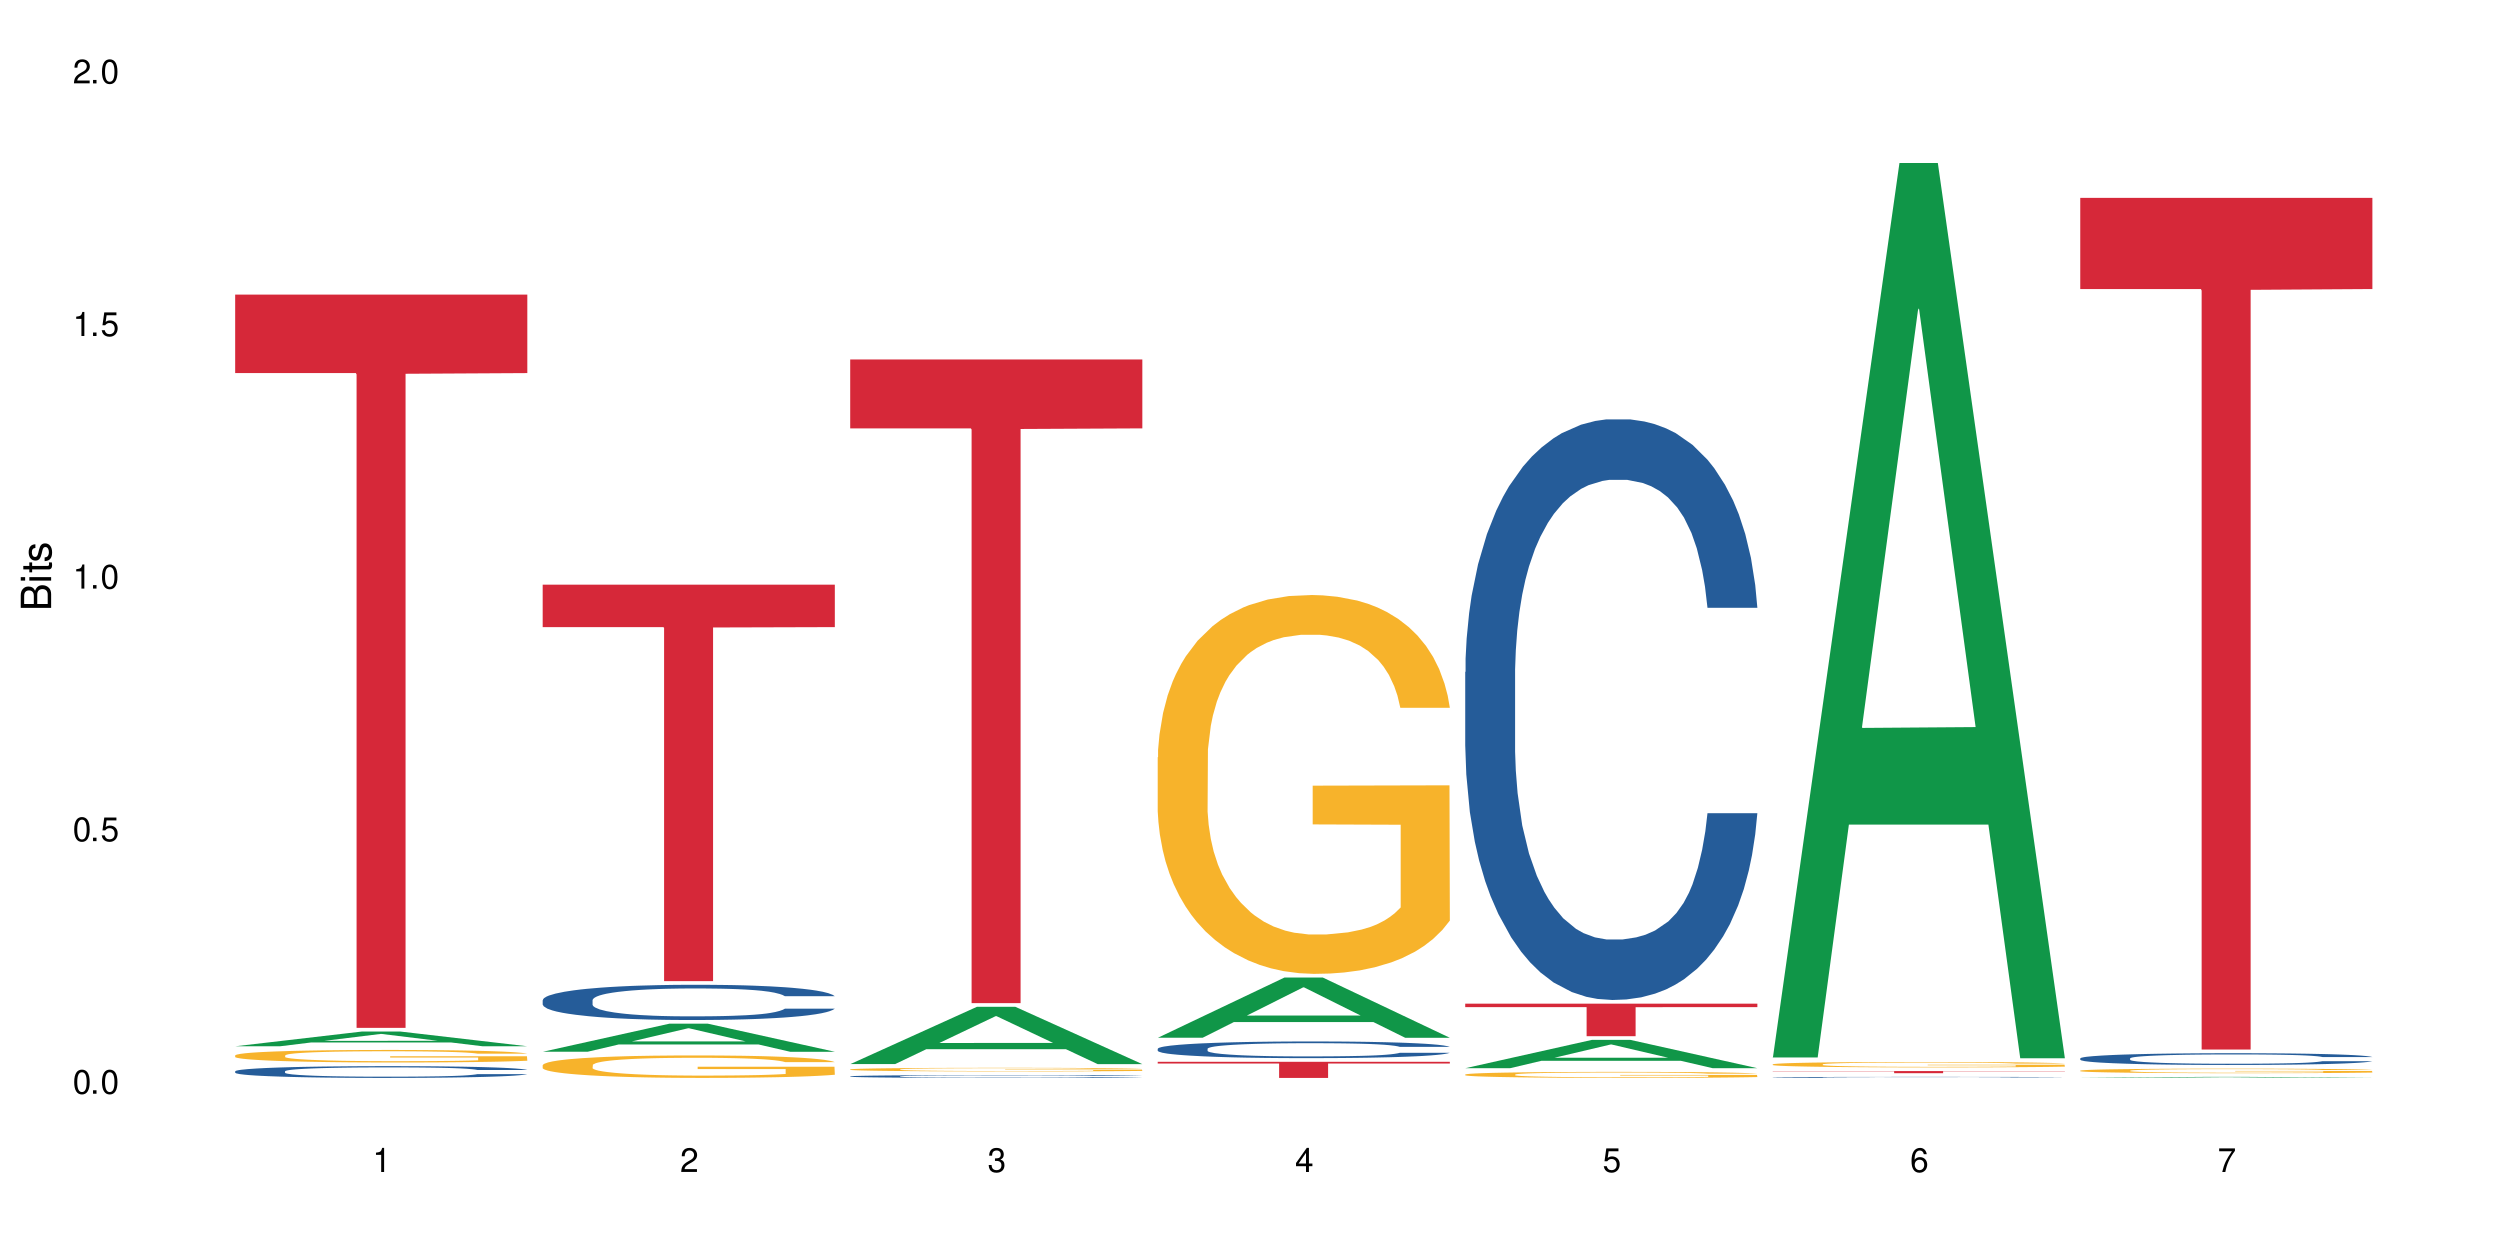 <?xml version="1.0" encoding="UTF-8"?>
<svg xmlns="http://www.w3.org/2000/svg" xmlns:xlink="http://www.w3.org/1999/xlink" width="720" height="360" viewBox="0 0 720 360">
<defs>
<g>
<g id="glyph-0-0">
</g>
<g id="glyph-0-1">
<path d="M 2.641 -6.938 C 2 -6.938 1.422 -6.656 1.078 -6.172 C 0.641 -5.562 0.406 -4.641 0.406 -3.359 C 0.406 -1.016 1.188 0.219 2.641 0.219 C 4.078 0.219 4.859 -1.016 4.859 -3.297 C 4.859 -4.641 4.656 -5.547 4.203 -6.172 C 3.844 -6.656 3.281 -6.938 2.641 -6.938 Z M 2.641 -6.188 C 3.547 -6.188 4 -5.25 4 -3.375 C 4 -1.406 3.562 -0.484 2.625 -0.484 C 1.734 -0.484 1.281 -1.438 1.281 -3.344 C 1.281 -5.25 1.734 -6.188 2.641 -6.188 Z M 2.641 -6.188 "/>
</g>
<g id="glyph-0-2">
<path d="M 1.828 -1 L 0.828 -1 L 0.828 0 L 1.828 0 Z M 1.828 -1 "/>
</g>
<g id="glyph-0-3">
<path d="M 4.562 -6.797 L 1.062 -6.797 L 0.547 -3.094 L 1.328 -3.094 C 1.719 -3.562 2.047 -3.734 2.578 -3.734 C 3.484 -3.734 4.062 -3.109 4.062 -2.094 C 4.062 -1.125 3.484 -0.531 2.578 -0.531 C 1.828 -0.531 1.375 -0.906 1.188 -1.672 L 0.328 -1.672 C 0.453 -1.109 0.547 -0.844 0.75 -0.594 C 1.125 -0.078 1.828 0.219 2.594 0.219 C 3.969 0.219 4.922 -0.781 4.922 -2.219 C 4.922 -3.562 4.031 -4.484 2.719 -4.484 C 2.25 -4.484 1.859 -4.359 1.469 -4.062 L 1.734 -5.969 L 4.562 -5.969 Z M 4.562 -6.797 "/>
</g>
<g id="glyph-0-4">
<path d="M 2.484 -4.938 L 2.484 0 L 3.328 0 L 3.328 -6.938 L 2.766 -6.938 C 2.469 -5.875 2.281 -5.734 0.984 -5.562 L 0.984 -4.938 Z M 2.484 -4.938 "/>
</g>
<g id="glyph-0-5">
<path d="M 4.859 -0.828 L 1.281 -0.828 C 1.359 -1.406 1.672 -1.781 2.5 -2.281 L 3.469 -2.828 C 4.406 -3.344 4.906 -4.062 4.906 -4.906 C 4.906 -5.484 4.672 -6.031 4.266 -6.406 C 3.859 -6.766 3.375 -6.938 2.719 -6.938 C 1.859 -6.938 1.219 -6.625 0.844 -6.031 C 0.609 -5.672 0.5 -5.234 0.484 -4.531 L 1.328 -4.531 C 1.359 -5.016 1.406 -5.281 1.531 -5.516 C 1.75 -5.938 2.188 -6.203 2.703 -6.203 C 3.469 -6.203 4.031 -5.641 4.031 -4.891 C 4.031 -4.344 3.719 -3.859 3.125 -3.516 L 2.234 -3 C 0.812 -2.172 0.406 -1.531 0.328 -0.016 L 4.859 -0.016 Z M 4.859 -0.828 "/>
</g>
<g id="glyph-0-6">
<path d="M 2.125 -3.188 L 2.578 -3.188 C 3.5 -3.188 3.984 -2.766 3.984 -1.922 C 3.984 -1.062 3.469 -0.531 2.594 -0.531 C 1.656 -0.531 1.203 -1 1.156 -2.016 L 0.312 -2.016 C 0.344 -1.453 0.438 -1.094 0.609 -0.781 C 0.953 -0.109 1.625 0.219 2.547 0.219 C 3.953 0.219 4.859 -0.625 4.859 -1.938 C 4.859 -2.828 4.516 -3.297 3.703 -3.594 C 4.344 -3.844 4.656 -4.328 4.656 -5.031 C 4.656 -6.219 3.875 -6.938 2.578 -6.938 C 1.203 -6.938 0.484 -6.172 0.453 -4.703 L 1.297 -4.703 C 1.312 -5.125 1.344 -5.359 1.453 -5.578 C 1.641 -5.969 2.062 -6.203 2.594 -6.203 C 3.344 -6.203 3.797 -5.75 3.797 -5 C 3.797 -4.516 3.609 -4.219 3.25 -4.047 C 3.016 -3.953 2.703 -3.922 2.125 -3.906 Z M 2.125 -3.188 "/>
</g>
<g id="glyph-0-7">
<path d="M 3.141 -1.672 L 3.141 0 L 3.984 0 L 3.984 -1.672 L 4.984 -1.672 L 4.984 -2.438 L 3.984 -2.438 L 3.984 -6.938 L 3.359 -6.938 L 0.266 -2.578 L 0.266 -1.672 Z M 3.141 -2.438 L 1 -2.438 L 3.141 -5.5 Z M 3.141 -2.438 "/>
</g>
<g id="glyph-0-8">
<path d="M 4.781 -5.125 C 4.609 -6.266 3.891 -6.938 2.844 -6.938 C 2.094 -6.938 1.422 -6.578 1.031 -5.953 C 0.594 -5.266 0.406 -4.422 0.406 -3.172 C 0.406 -2 0.578 -1.25 0.984 -0.641 C 1.359 -0.078 1.953 0.219 2.703 0.219 C 3.984 0.219 4.922 -0.75 4.922 -2.094 C 4.922 -3.375 4.062 -4.281 2.844 -4.281 C 2.172 -4.281 1.641 -4.031 1.281 -3.516 C 1.281 -5.234 1.828 -6.188 2.797 -6.188 C 3.391 -6.188 3.797 -5.797 3.938 -5.125 Z M 2.734 -3.531 C 3.547 -3.531 4.062 -2.953 4.062 -2.031 C 4.062 -1.156 3.484 -0.531 2.703 -0.531 C 1.922 -0.531 1.328 -1.188 1.328 -2.078 C 1.328 -2.938 1.906 -3.531 2.734 -3.531 Z M 2.734 -3.531 "/>
</g>
<g id="glyph-0-9">
<path d="M 4.984 -6.797 L 0.438 -6.797 L 0.438 -5.969 L 4.109 -5.969 C 2.5 -3.656 1.828 -2.234 1.328 0 L 2.219 0 C 2.594 -2.172 3.453 -4.047 4.984 -6.094 Z M 4.984 -6.797 "/>
</g>
<g id="glyph-1-0">
</g>
<g id="glyph-1-1">
<path d="M 0 -0.953 L 0 -4.891 C 0 -5.719 -0.234 -6.344 -0.734 -6.797 C -1.188 -7.234 -1.812 -7.469 -2.5 -7.469 C -3.547 -7.469 -4.188 -7 -4.625 -5.875 C -4.984 -6.688 -5.625 -7.094 -6.531 -7.094 C -7.172 -7.094 -7.734 -6.859 -8.141 -6.391 C -8.562 -5.922 -8.75 -5.344 -8.75 -4.5 L -8.75 -0.953 Z M -4.984 -2.062 L -7.766 -2.062 L -7.766 -4.219 C -7.766 -4.844 -7.688 -5.203 -7.453 -5.5 C -7.219 -5.812 -6.859 -5.969 -6.375 -5.969 C -5.891 -5.969 -5.531 -5.812 -5.297 -5.5 C -5.062 -5.203 -4.984 -4.844 -4.984 -4.219 Z M -0.984 -2.062 L -4 -2.062 L -4 -4.781 C -4 -5.766 -3.438 -6.359 -2.484 -6.359 C -1.547 -6.359 -0.984 -5.766 -0.984 -4.781 Z M -0.984 -2.062 "/>
</g>
<g id="glyph-1-2">
<path d="M -6.281 -1.797 L -6.281 -0.797 L 0 -0.797 L 0 -1.797 Z M -8.75 -1.797 L -8.75 -0.797 L -7.484 -0.797 L -7.484 -1.797 Z M -8.75 -1.797 "/>
</g>
<g id="glyph-1-3">
<path d="M -6.281 -3.047 L -6.281 -2.016 L -8.016 -2.016 L -8.016 -1.016 L -6.281 -1.016 L -6.281 -0.172 L -5.469 -0.172 L -5.469 -1.016 L -0.719 -1.016 C -0.078 -1.016 0.281 -1.453 0.281 -2.234 C 0.281 -2.5 0.25 -2.719 0.188 -3.047 L -0.641 -3.047 C -0.609 -2.906 -0.594 -2.766 -0.594 -2.562 C -0.594 -2.141 -0.719 -2.016 -1.156 -2.016 L -5.469 -2.016 L -5.469 -3.047 Z M -6.281 -3.047 "/>
</g>
<g id="glyph-1-4">
<path d="M -4.531 -5.25 C -5.766 -5.25 -6.469 -4.422 -6.469 -2.969 C -6.469 -1.516 -5.719 -0.562 -4.547 -0.562 C -3.562 -0.562 -3.094 -1.062 -2.734 -2.562 L -2.516 -3.484 C -2.344 -4.188 -2.094 -4.469 -1.641 -4.469 C -1.047 -4.469 -0.641 -3.875 -0.641 -3 C -0.641 -2.453 -0.797 -2 -1.062 -1.75 C -1.25 -1.594 -1.422 -1.531 -1.875 -1.469 L -1.875 -0.406 C -0.422 -0.453 0.281 -1.266 0.281 -2.922 C 0.281 -4.5 -0.5 -5.516 -1.719 -5.516 C -2.656 -5.516 -3.172 -4.984 -3.469 -3.734 L -3.703 -2.766 C -3.891 -1.953 -4.156 -1.609 -4.594 -1.609 C -5.188 -1.609 -5.547 -2.125 -5.547 -2.938 C -5.547 -3.75 -5.203 -4.172 -4.531 -4.203 Z M -4.531 -5.25 "/>
</g>
</g>
</defs>
<rect x="-72" y="-36" width="864" height="432" fill="rgb(100%, 100%, 100%)" fill-opacity="1"/>
<path fill-rule="nonzero" fill="rgb(6.275%, 58.824%, 28.235%)" fill-opacity="1" d="M 67.73 301.324 L 67.82 301.32 L 104.227 297.082 L 115.281 297.082 L 151.867 301.328 L 139.012 301.328 L 129.844 300.223 L 89.664 300.223 L 80.676 301.324 L 67.73 301.324 L 93.527 299.762 L 126.156 299.758 L 109.887 297.777 L 109.707 297.773 L 109.527 297.785 L 93.438 299.758 L 93.527 299.762 Z M 67.73 301.324 "/>
<path fill-rule="nonzero" fill="rgb(14.51%, 36.078%, 60%)" fill-opacity="1" d="M 67.73 308.527 L 67.832 308.523 L 67.832 308.449 L 68.141 308.332 L 68.859 308.184 L 69.578 308.082 L 71.426 307.898 L 73.988 307.723 L 76.656 307.586 L 78.605 307.508 L 80.352 307.445 L 84.352 307.328 L 86.918 307.27 L 89.688 307.219 L 93.074 307.164 L 95.535 307.137 L 101.078 307.086 L 105.18 307.062 L 108.363 307.055 L 115.238 307.055 L 119.34 307.066 L 122.316 307.082 L 125.598 307.105 L 128.371 307.137 L 133.191 307.203 L 137.5 307.289 L 139.449 307.34 L 142.527 307.434 L 144.891 307.527 L 146.531 307.609 L 148.379 307.723 L 150.02 307.863 L 151.25 308.02 L 151.867 308.152 L 137.5 308.152 L 136.785 308.027 L 135.961 307.934 L 134.422 307.805 L 132.883 307.715 L 130.73 307.625 L 128.781 307.566 L 126.113 307.508 L 123.754 307.473 L 121.289 307.445 L 118.93 307.426 L 114.414 307.406 L 109.184 307.406 L 107.234 307.414 L 103.23 307.438 L 101.078 307.461 L 98 307.504 L 95.844 307.543 L 93.281 307.605 L 91.535 307.656 L 89.379 307.738 L 87.84 307.809 L 86.098 307.91 L 85.07 307.988 L 84.148 308.074 L 83.328 308.176 L 82.711 308.285 L 82.301 308.398 L 82.094 308.512 L 82.094 308.992 L 82.301 309.102 L 82.812 309.23 L 84.148 309.422 L 86.098 309.586 L 88.355 309.715 L 90.508 309.809 L 91.742 309.852 L 93.383 309.898 L 95.945 309.961 L 99.641 310.023 L 101.797 310.047 L 105.078 310.074 L 108.465 310.086 L 112.98 310.086 L 116.98 310.074 L 119.648 310.059 L 122.418 310.031 L 126.215 309.98 L 128.574 309.93 L 130.629 309.871 L 132.168 309.812 L 133.191 309.766 L 134.73 309.668 L 135.961 309.562 L 136.887 309.453 L 137.5 309.348 L 151.867 309.348 L 151.25 309.473 L 150.328 309.594 L 149.402 309.684 L 147.969 309.793 L 146.324 309.887 L 143.965 309.996 L 142.016 310.066 L 139.449 310.145 L 137.09 310.203 L 134.527 310.254 L 130.73 310.316 L 128.266 310.348 L 125.598 310.375 L 122.418 310.402 L 118.418 310.422 L 114.109 310.434 L 110.105 310.438 L 105.797 310.434 L 102.617 310.418 L 98.41 310.391 L 93.176 310.336 L 89.379 310.277 L 86.406 310.219 L 83.84 310.156 L 80.969 310.074 L 77.273 309.938 L 75.016 309.832 L 73.477 309.746 L 71.734 309.625 L 70.5 309.516 L 69.066 309.344 L 68.039 309.125 L 67.73 308.953 Z M 67.73 308.527 "/>
<path fill-rule="nonzero" fill="rgb(96.863%, 70.196%, 16.863%)" fill-opacity="1" d="M 67.73 303.934 L 67.832 303.93 L 67.832 303.863 L 68.242 303.715 L 69.27 303.512 L 70.605 303.344 L 72.039 303.211 L 72.965 303.145 L 74.504 303.043 L 75.836 302.973 L 79.223 302.824 L 83.531 302.684 L 85.891 302.625 L 88.559 302.57 L 92.355 302.508 L 94.102 302.484 L 99.438 302.43 L 105.488 302.398 L 112.16 302.387 L 115.238 302.391 L 119.441 302.406 L 125.188 302.441 L 128.473 302.473 L 131.039 302.508 L 133.707 302.551 L 136.988 302.617 L 140.066 302.695 L 142.527 302.773 L 144.992 302.871 L 147.043 302.977 L 148.789 303.094 L 150.328 303.23 L 151.25 303.348 L 151.867 303.461 L 137.605 303.461 L 136.785 303.348 L 135.859 303.258 L 134.32 303.148 L 132.781 303.07 L 131.242 303.008 L 128.371 302.922 L 125.906 302.871 L 122.828 302.824 L 119.855 302.793 L 116.469 302.773 L 114.414 302.766 L 108.977 302.766 L 104.055 302.789 L 101.18 302.816 L 99.129 302.844 L 96.254 302.891 L 94.512 302.934 L 93.484 302.957 L 90.406 303.059 L 88.355 303.152 L 87.227 303.215 L 85.789 303.312 L 84.762 303.402 L 83.633 303.535 L 83.02 303.633 L 82.199 303.859 L 82.094 304.449 L 82.402 304.574 L 83.02 304.711 L 83.84 304.828 L 85.07 304.953 L 86.301 305.051 L 88.457 305.18 L 90.305 305.266 L 91.742 305.32 L 94.512 305.41 L 95.641 305.438 L 98.309 305.5 L 101.078 305.543 L 104.465 305.586 L 107.027 305.605 L 111.133 305.621 L 116.363 305.621 L 122.52 305.602 L 126.422 305.574 L 129.09 305.547 L 130.832 305.523 L 132.988 305.488 L 134.527 305.457 L 135.961 305.418 L 137.707 305.363 L 137.707 304.574 L 112.363 304.574 L 112.363 304.203 L 151.762 304.199 L 151.867 305.488 L 149.711 305.578 L 147.043 305.664 L 144.48 305.73 L 141.812 305.785 L 138.016 305.848 L 134.938 305.887 L 130.215 305.934 L 125.906 305.965 L 121.395 305.984 L 117.391 305.992 L 112.672 305.996 L 108.465 305.988 L 103.949 305.969 L 100.359 305.945 L 97.074 305.91 L 93.793 305.867 L 89.688 305.797 L 87.02 305.742 L 84.25 305.672 L 81.48 305.59 L 79.016 305.504 L 77.375 305.434 L 75.734 305.355 L 73.988 305.254 L 72.348 305.145 L 71.117 305.039 L 69.988 304.926 L 69.168 304.816 L 68.348 304.668 L 67.938 304.551 L 67.73 304.449 Z M 67.73 303.934 "/>
<path fill-rule="nonzero" fill="rgb(83.922%, 15.686%, 22.353%)" fill-opacity="1" d="M 67.73 84.844 L 151.867 84.844 L 151.867 107.449 L 116.801 107.648 L 116.801 296.023 L 102.695 296.023 L 102.695 107.844 L 102.488 107.449 L 67.73 107.449 Z M 67.73 84.844 "/>
<path fill-rule="nonzero" fill="rgb(6.275%, 58.824%, 28.235%)" fill-opacity="1" d="M 156.293 302.902 L 156.383 302.895 L 192.789 294.82 L 203.844 294.82 L 240.43 302.91 L 227.574 302.91 L 218.406 300.797 L 178.227 300.797 L 169.238 302.902 L 156.293 302.902 L 182.094 299.926 L 214.723 299.918 L 198.453 296.145 L 198.273 296.137 L 198.094 296.156 L 182.004 299.918 L 182.094 299.926 Z M 156.293 302.902 "/>
<path fill-rule="nonzero" fill="rgb(14.51%, 36.078%, 60%)" fill-opacity="1" d="M 156.293 288.035 L 156.398 288.027 L 156.398 287.805 L 156.703 287.453 L 157.422 287.008 L 158.141 286.703 L 159.988 286.156 L 162.555 285.625 L 165.223 285.219 L 167.172 284.977 L 168.914 284.793 L 172.918 284.449 L 175.48 284.273 L 178.25 284.117 L 181.637 283.957 L 184.102 283.867 L 189.641 283.719 L 193.746 283.652 L 196.926 283.625 L 203.801 283.625 L 207.902 283.664 L 210.879 283.707 L 214.164 283.781 L 216.934 283.867 L 221.754 284.07 L 226.066 284.328 L 228.016 284.477 L 231.094 284.766 L 233.453 285.043 L 235.094 285.285 L 236.941 285.625 L 238.582 286.043 L 239.812 286.516 L 240.43 286.914 L 226.066 286.914 L 225.348 286.543 L 224.527 286.258 L 222.988 285.879 L 221.449 285.609 L 219.293 285.34 L 217.344 285.164 L 214.676 284.988 L 212.316 284.875 L 209.855 284.793 L 207.492 284.738 L 202.98 284.684 L 197.746 284.684 L 195.797 284.699 L 191.797 284.773 L 189.641 284.84 L 186.562 284.969 L 184.406 285.09 L 181.844 285.273 L 180.098 285.434 L 177.945 285.672 L 176.406 285.887 L 174.66 286.191 L 173.633 286.426 L 172.711 286.684 L 171.891 286.988 L 171.273 287.312 L 170.863 287.656 L 170.66 287.988 L 170.66 289.426 L 170.863 289.762 L 171.379 290.148 L 172.711 290.715 L 174.66 291.207 L 176.918 291.594 L 179.074 291.871 L 180.305 292.004 L 181.945 292.152 L 184.512 292.336 L 188.203 292.523 L 190.359 292.598 L 193.641 292.672 L 197.027 292.707 L 201.543 292.707 L 205.543 292.672 L 208.211 292.625 L 210.98 292.551 L 214.777 292.391 L 217.137 292.242 L 219.191 292.066 L 220.73 291.891 L 221.754 291.742 L 223.293 291.457 L 224.527 291.141 L 225.449 290.816 L 226.066 290.5 L 240.43 290.5 L 239.812 290.871 L 238.891 291.234 L 237.969 291.504 L 236.531 291.828 L 234.891 292.113 L 232.527 292.438 L 230.578 292.652 L 228.016 292.883 L 225.656 293.059 L 223.09 293.215 L 219.293 293.402 L 216.832 293.496 L 214.164 293.578 L 210.98 293.652 L 206.98 293.719 L 202.672 293.754 L 198.668 293.762 L 194.359 293.746 L 191.18 293.707 L 186.973 293.625 L 181.738 293.457 L 177.945 293.281 L 174.969 293.105 L 172.402 292.922 L 169.531 292.672 L 165.836 292.262 L 163.578 291.945 L 162.039 291.688 L 160.297 291.328 L 159.066 291 L 157.629 290.484 L 156.602 289.824 L 156.293 289.316 Z M 156.293 288.035 "/>
<path fill-rule="nonzero" fill="rgb(96.863%, 70.196%, 16.863%)" fill-opacity="1" d="M 156.293 306.738 L 156.398 306.734 L 156.398 306.613 L 156.809 306.348 L 157.832 305.98 L 159.168 305.68 L 160.605 305.445 L 161.527 305.32 L 163.066 305.145 L 164.398 305.012 L 167.785 304.746 L 172.094 304.5 L 174.457 304.391 L 177.121 304.293 L 180.918 304.18 L 182.664 304.137 L 188 304.043 L 194.051 303.984 L 200.723 303.965 L 203.801 303.973 L 208.008 303.996 L 213.754 304.062 L 217.035 304.121 L 219.602 304.18 L 222.27 304.258 L 225.551 304.375 L 228.629 304.516 L 231.094 304.656 L 233.555 304.836 L 235.605 305.023 L 237.352 305.23 L 238.891 305.48 L 239.812 305.688 L 240.43 305.895 L 226.168 305.895 L 225.348 305.688 L 224.422 305.527 L 222.883 305.332 L 221.344 305.191 L 219.805 305.078 L 216.934 304.926 L 214.473 304.828 L 211.395 304.746 L 208.418 304.695 L 205.031 304.656 L 202.98 304.645 L 197.543 304.645 L 192.617 304.688 L 189.742 304.734 L 187.691 304.781 L 184.816 304.871 L 183.074 304.941 L 182.047 304.988 L 178.969 305.172 L 176.918 305.336 L 175.789 305.449 L 174.352 305.629 L 173.328 305.785 L 172.199 306.023 L 171.582 306.199 L 170.762 306.602 L 170.66 307.668 L 170.965 307.891 L 171.582 308.133 L 172.402 308.348 L 173.633 308.57 L 174.867 308.742 L 177.02 308.973 L 178.867 309.125 L 180.305 309.227 L 183.074 309.387 L 184.203 309.438 L 186.871 309.547 L 189.641 309.629 L 193.027 309.699 L 195.59 309.734 L 199.695 309.766 L 204.93 309.766 L 211.086 309.73 L 214.984 309.68 L 217.652 309.633 L 219.395 309.594 L 221.551 309.527 L 223.09 309.469 L 224.527 309.402 L 226.27 309.305 L 226.27 307.891 L 200.926 307.887 L 200.926 307.223 L 240.328 307.219 L 240.43 309.527 L 238.273 309.688 L 235.605 309.84 L 233.043 309.961 L 230.375 310.059 L 226.578 310.172 L 223.5 310.242 L 218.781 310.324 L 214.473 310.379 L 209.957 310.414 L 205.953 310.434 L 201.234 310.438 L 197.027 310.426 L 192.512 310.391 L 188.922 310.344 L 185.641 310.285 L 182.355 310.207 L 178.25 310.082 L 175.582 309.984 L 172.812 309.859 L 170.043 309.711 L 167.582 309.551 L 165.938 309.426 L 164.297 309.285 L 162.555 309.109 L 160.91 308.906 L 159.68 308.723 L 158.551 308.516 L 157.73 308.324 L 156.91 308.055 L 156.5 307.844 L 156.293 307.66 Z M 156.293 306.738 "/>
<path fill-rule="nonzero" fill="rgb(83.922%, 15.686%, 22.353%)" fill-opacity="1" d="M 156.293 168.387 L 240.43 168.387 L 240.43 180.609 L 205.363 180.715 L 205.363 282.566 L 191.258 282.566 L 191.258 180.824 L 191.051 180.609 L 156.293 180.609 Z M 156.293 168.387 "/>
<path fill-rule="nonzero" fill="rgb(6.275%, 58.824%, 28.235%)" fill-opacity="1" d="M 244.859 306.457 L 244.949 306.441 L 281.352 289.961 L 292.41 289.961 L 328.992 306.473 L 316.141 306.473 L 306.969 302.164 L 266.789 302.164 L 257.801 306.457 L 244.859 306.457 L 270.656 300.379 L 303.285 300.363 L 287.016 292.66 L 286.836 292.645 L 286.656 292.691 L 270.566 300.363 L 270.656 300.379 Z M 244.859 306.457 "/>
<path fill-rule="nonzero" fill="rgb(14.51%, 36.078%, 60%)" fill-opacity="1" d="M 244.859 309.98 L 244.961 309.977 L 244.961 309.961 L 245.27 309.934 L 245.988 309.895 L 246.703 309.871 L 248.551 309.828 L 251.117 309.785 L 253.785 309.754 L 255.734 309.734 L 257.477 309.719 L 261.48 309.691 L 264.043 309.676 L 266.816 309.664 L 270.199 309.652 L 272.664 309.645 L 278.203 309.633 L 282.309 309.629 L 285.488 309.625 L 292.363 309.625 L 296.469 309.629 L 299.441 309.633 L 302.727 309.637 L 305.496 309.645 L 310.32 309.66 L 314.629 309.68 L 316.578 309.695 L 319.656 309.715 L 322.016 309.738 L 323.656 309.758 L 325.504 309.785 L 327.145 309.82 L 328.379 309.855 L 328.992 309.891 L 314.629 309.891 L 313.91 309.859 L 313.09 309.836 L 311.551 309.805 L 310.012 309.785 L 307.855 309.762 L 305.906 309.75 L 303.238 309.734 L 300.879 309.727 L 298.418 309.719 L 296.059 309.715 L 291.543 309.711 L 284.359 309.711 L 280.359 309.719 L 278.203 309.723 L 275.125 309.734 L 272.973 309.742 L 270.406 309.758 L 268.66 309.77 L 266.508 309.789 L 264.969 309.805 L 263.223 309.832 L 262.199 309.848 L 261.273 309.871 L 260.453 309.895 L 259.84 309.922 L 259.426 309.949 L 259.223 309.977 L 259.223 310.09 L 259.426 310.117 L 259.941 310.148 L 261.273 310.195 L 263.223 310.234 L 265.48 310.266 L 267.637 310.285 L 268.867 310.297 L 270.508 310.309 L 273.074 310.324 L 276.77 310.34 L 278.922 310.344 L 282.207 310.352 L 294.109 310.352 L 296.773 310.348 L 299.547 310.34 L 303.344 310.328 L 305.703 310.316 L 307.754 310.301 L 309.293 310.289 L 310.32 310.277 L 311.859 310.254 L 313.09 310.227 L 314.012 310.203 L 314.629 310.176 L 328.992 310.176 L 328.379 310.207 L 327.453 310.234 L 326.531 310.258 L 325.094 310.281 L 323.453 310.305 L 321.094 310.332 L 319.145 310.348 L 316.578 310.367 L 314.219 310.383 L 311.652 310.395 L 307.855 310.41 L 305.395 310.418 L 302.727 310.422 L 299.547 310.43 L 295.543 310.434 L 291.234 310.438 L 282.926 310.438 L 279.742 310.434 L 275.535 310.426 L 270.305 310.414 L 266.508 310.398 L 263.531 310.387 L 260.965 310.371 L 258.094 310.352 L 254.398 310.316 L 252.145 310.293 L 250.605 310.273 L 248.859 310.242 L 247.629 310.215 L 246.191 310.176 L 245.164 310.121 L 244.859 310.082 Z M 244.859 309.98 "/>
<path fill-rule="nonzero" fill="rgb(96.863%, 70.196%, 16.863%)" fill-opacity="1" d="M 244.859 307.977 L 244.961 307.973 L 244.961 307.957 L 245.371 307.914 L 246.398 307.855 L 247.73 307.805 L 249.168 307.77 L 250.09 307.75 L 251.629 307.719 L 252.965 307.699 L 256.348 307.656 L 260.66 307.617 L 263.02 307.602 L 265.688 307.582 L 269.484 307.566 L 271.227 307.559 L 276.562 307.543 L 282.617 307.535 L 289.285 307.531 L 292.363 307.531 L 296.57 307.535 L 302.316 307.547 L 305.598 307.555 L 308.164 307.566 L 310.832 307.578 L 314.117 307.598 L 317.195 307.621 L 319.656 307.641 L 322.117 307.672 L 324.172 307.699 L 325.914 307.734 L 327.453 307.773 L 328.379 307.809 L 328.992 307.84 L 314.73 307.84 L 313.91 307.809 L 312.988 307.781 L 311.449 307.75 L 309.91 307.727 L 308.371 307.711 L 305.496 307.684 L 303.035 307.668 L 299.957 307.656 L 296.98 307.648 L 293.594 307.641 L 286.105 307.641 L 281.18 307.648 L 278.309 307.656 L 276.254 307.664 L 273.383 307.676 L 271.637 307.688 L 270.613 307.695 L 267.535 307.723 L 265.48 307.75 L 264.352 307.77 L 262.918 307.797 L 261.891 307.824 L 260.762 307.859 L 260.145 307.891 L 259.324 307.953 L 259.223 308.125 L 259.531 308.16 L 260.145 308.199 L 260.965 308.23 L 262.199 308.27 L 263.43 308.297 L 265.582 308.332 L 267.43 308.355 L 268.867 308.371 L 271.637 308.398 L 272.766 308.406 L 275.434 308.426 L 278.203 308.438 L 281.59 308.449 L 284.156 308.453 L 288.258 308.461 L 293.492 308.461 L 299.648 308.453 L 303.547 308.445 L 306.215 308.438 L 307.961 308.43 L 310.113 308.422 L 311.652 308.41 L 313.09 308.402 L 314.832 308.387 L 314.832 308.16 L 289.492 308.16 L 289.492 308.051 L 328.891 308.051 L 328.992 308.422 L 326.84 308.445 L 324.172 308.473 L 321.605 308.492 L 318.938 308.508 L 315.141 308.523 L 312.062 308.535 L 307.344 308.551 L 303.035 308.559 L 298.52 308.562 L 294.52 308.566 L 285.59 308.566 L 281.078 308.559 L 277.484 308.551 L 274.203 308.543 L 270.918 308.531 L 266.816 308.512 L 264.148 308.492 L 261.379 308.473 L 258.605 308.449 L 256.145 308.426 L 254.504 308.406 L 252.859 308.383 L 251.117 308.355 L 249.477 308.32 L 248.242 308.293 L 247.113 308.258 L 246.293 308.227 L 245.473 308.188 L 245.062 308.152 L 244.859 308.121 Z M 244.859 307.977 "/>
<path fill-rule="nonzero" fill="rgb(83.922%, 15.686%, 22.353%)" fill-opacity="1" d="M 244.859 103.527 L 328.992 103.527 L 328.992 123.371 L 293.93 123.547 L 293.93 288.902 L 279.82 288.902 L 279.82 123.719 L 279.617 123.371 L 244.859 123.371 Z M 244.859 103.527 "/>
<path fill-rule="nonzero" fill="rgb(6.275%, 58.824%, 28.235%)" fill-opacity="1" d="M 333.422 298.871 L 333.512 298.855 L 369.914 281.535 L 380.973 281.535 L 417.555 298.887 L 404.703 298.887 L 395.535 294.355 L 355.355 294.355 L 346.363 298.871 L 333.422 298.871 L 359.219 292.484 L 391.848 292.469 L 375.578 284.367 L 375.398 284.352 L 375.219 284.402 L 359.129 292.469 L 359.219 292.484 Z M 333.422 298.871 "/>
<path fill-rule="nonzero" fill="rgb(14.51%, 36.078%, 60%)" fill-opacity="1" d="M 333.422 302.031 L 333.523 302.027 L 333.523 301.922 L 333.832 301.758 L 334.551 301.547 L 335.27 301.402 L 337.113 301.141 L 339.68 300.891 L 342.348 300.699 L 344.297 300.586 L 346.043 300.496 L 350.043 300.336 L 352.609 300.254 L 355.379 300.176 L 358.766 300.102 L 361.227 300.059 L 366.766 299.988 L 370.871 299.957 L 374.051 299.945 L 380.926 299.945 L 385.031 299.961 L 388.008 299.984 L 391.289 300.02 L 394.059 300.059 L 398.883 300.156 L 403.191 300.277 L 405.141 300.348 L 408.219 300.484 L 410.578 300.617 L 412.223 300.73 L 414.066 300.891 L 415.711 301.09 L 416.941 301.312 L 417.555 301.5 L 403.191 301.5 L 402.473 301.328 L 401.652 301.191 L 400.113 301.012 L 398.574 300.883 L 396.422 300.758 L 394.469 300.672 L 391.805 300.59 L 389.441 300.539 L 386.98 300.496 L 384.621 300.473 L 380.105 300.445 L 374.875 300.445 L 372.922 300.453 L 368.922 300.488 L 366.766 300.52 L 363.688 300.582 L 361.535 300.637 L 358.969 300.727 L 357.227 300.801 L 355.07 300.914 L 353.531 301.016 L 351.789 301.16 L 350.762 301.27 L 349.836 301.391 L 349.016 301.535 L 348.402 301.691 L 347.992 301.852 L 347.785 302.012 L 347.785 302.691 L 347.992 302.848 L 348.504 303.031 L 349.836 303.301 L 351.789 303.531 L 354.043 303.715 L 356.199 303.848 L 357.43 303.91 L 359.07 303.98 L 361.637 304.066 L 365.332 304.156 L 367.484 304.191 L 370.77 304.227 L 374.156 304.242 L 378.668 304.242 L 382.672 304.227 L 385.34 304.203 L 388.109 304.168 L 391.906 304.094 L 394.266 304.023 L 396.316 303.941 L 397.855 303.855 L 398.883 303.785 L 400.422 303.652 L 401.652 303.5 L 402.578 303.348 L 403.191 303.199 L 417.555 303.199 L 416.941 303.375 L 416.016 303.547 L 415.094 303.672 L 413.656 303.824 L 412.016 303.961 L 409.656 304.117 L 407.707 304.215 L 405.141 304.324 L 402.781 304.41 L 400.215 304.484 L 396.422 304.57 L 393.957 304.617 L 391.289 304.656 L 388.109 304.691 L 384.109 304.723 L 379.797 304.738 L 375.797 304.742 L 371.488 304.734 L 368.305 304.715 L 364.102 304.676 L 358.867 304.598 L 355.07 304.516 L 352.094 304.43 L 349.531 304.344 L 346.656 304.227 L 342.965 304.031 L 340.707 303.883 L 339.168 303.762 L 337.422 303.59 L 336.191 303.438 L 334.754 303.191 L 333.73 302.879 L 333.422 302.637 Z M 333.422 302.031 "/>
<path fill-rule="nonzero" fill="rgb(96.863%, 70.196%, 16.863%)" fill-opacity="1" d="M 333.422 218.098 L 333.523 218 L 333.523 216.004 L 333.934 211.52 L 334.961 205.344 L 336.293 200.262 L 337.73 196.277 L 338.652 194.184 L 340.191 191.195 L 341.527 189 L 344.914 184.516 L 349.223 180.332 L 351.582 178.539 L 354.25 176.844 L 358.047 174.953 L 359.789 174.254 L 365.125 172.66 L 371.18 171.664 L 377.848 171.363 L 380.926 171.465 L 385.133 171.863 L 390.879 172.957 L 394.164 173.957 L 396.727 174.953 L 399.395 176.246 L 402.68 178.238 L 405.758 180.633 L 408.219 183.023 L 410.684 186.012 L 412.734 189.199 L 414.477 192.688 L 416.016 196.875 L 416.941 200.359 L 417.555 203.848 L 403.293 203.848 L 402.473 200.359 L 401.551 197.672 L 400.012 194.383 L 398.473 191.992 L 396.934 190.098 L 394.059 187.508 L 391.598 185.914 L 388.52 184.516 L 385.543 183.621 L 382.156 183.023 L 380.105 182.824 L 374.668 182.824 L 369.742 183.52 L 366.871 184.316 L 364.816 185.117 L 361.945 186.609 L 360.199 187.805 L 359.176 188.602 L 356.098 191.691 L 354.043 194.48 L 352.914 196.375 L 351.48 199.363 L 350.453 202.055 L 349.324 206.039 L 348.711 209.031 L 347.887 215.805 L 347.785 233.742 L 348.094 237.527 L 348.711 241.613 L 349.531 245.203 L 350.762 248.988 L 351.992 251.879 L 354.148 255.762 L 355.992 258.355 L 357.43 260.047 L 360.199 262.738 L 361.328 263.637 L 363.996 265.43 L 366.766 266.824 L 370.152 268.02 L 372.719 268.617 L 376.824 269.117 L 382.055 269.117 L 388.211 268.52 L 392.109 267.723 L 394.777 266.922 L 396.523 266.227 L 398.676 265.129 L 400.215 264.133 L 401.652 263.039 L 403.398 261.344 L 403.398 237.527 L 378.055 237.43 L 378.055 226.27 L 417.453 226.168 L 417.555 265.129 L 415.402 267.82 L 412.734 270.41 L 410.168 272.402 L 407.5 274.098 L 403.703 275.992 L 400.625 277.188 L 395.906 278.582 L 391.598 279.48 L 387.082 280.078 L 383.082 280.375 L 378.363 280.477 L 374.156 280.277 L 369.641 279.68 L 366.051 278.883 L 362.766 277.883 L 359.484 276.59 L 355.379 274.496 L 352.711 272.805 L 349.941 270.711 L 347.172 268.219 L 344.707 265.527 L 343.066 263.438 L 341.426 261.043 L 339.68 258.055 L 338.039 254.668 L 336.809 251.578 L 335.68 248.09 L 334.859 244.801 L 334.035 240.32 L 333.625 236.73 L 333.422 233.641 Z M 333.422 218.098 "/>
<path fill-rule="nonzero" fill="rgb(83.922%, 15.686%, 22.353%)" fill-opacity="1" d="M 333.422 305.801 L 417.555 305.801 L 417.555 306.297 L 382.492 306.301 L 382.492 310.438 L 368.383 310.438 L 368.383 306.305 L 368.18 306.297 L 333.422 306.297 Z M 333.422 305.801 "/>
<path fill-rule="nonzero" fill="rgb(6.275%, 58.824%, 28.235%)" fill-opacity="1" d="M 421.984 307.637 L 422.074 307.629 L 458.48 299.484 L 469.535 299.484 L 506.121 307.645 L 493.266 307.645 L 484.098 305.516 L 443.918 305.516 L 434.93 307.637 L 421.984 307.637 L 447.781 304.633 L 480.41 304.625 L 464.141 300.816 L 463.961 300.809 L 463.781 300.832 L 447.691 304.625 L 447.781 304.633 Z M 421.984 307.637 "/>
<path fill-rule="nonzero" fill="rgb(14.51%, 36.078%, 60%)" fill-opacity="1" d="M 421.984 193.539 L 422.086 193.383 L 422.086 189.715 L 422.395 183.906 L 423.113 176.57 L 423.832 171.527 L 425.68 162.508 L 428.242 153.797 L 430.91 147.07 L 432.859 143.098 L 434.605 140.039 L 438.605 134.383 L 441.172 131.48 L 443.941 128.883 L 447.328 126.285 L 449.789 124.754 L 455.332 122.309 L 459.434 121.238 L 462.617 120.781 L 469.488 120.781 L 473.594 121.391 L 476.57 122.156 L 479.852 123.379 L 482.625 124.754 L 487.445 128.117 L 491.754 132.398 L 493.703 134.844 L 496.781 139.582 L 499.145 144.168 L 500.785 148.141 L 502.633 153.797 L 504.273 160.676 L 505.504 168.469 L 506.121 175.043 L 491.754 175.043 L 491.035 168.93 L 490.215 164.191 L 488.676 157.922 L 487.137 153.492 L 484.984 149.059 L 483.035 146.152 L 480.367 143.25 L 478.008 141.414 L 475.543 140.039 L 473.184 139.121 L 468.668 138.207 L 463.438 138.207 L 461.488 138.512 L 457.484 139.734 L 455.332 140.805 L 452.254 142.945 L 450.098 144.93 L 447.531 147.988 L 445.789 150.586 L 443.633 154.562 L 442.094 158.074 L 440.352 163.121 L 439.324 166.941 L 438.402 171.223 L 437.582 176.266 L 436.965 181.613 L 436.555 187.27 L 436.348 192.773 L 436.348 216.465 L 436.555 221.969 L 437.066 228.387 L 438.402 237.711 L 440.352 245.812 L 442.609 252.23 L 444.762 256.816 L 445.992 258.957 L 447.637 261.402 L 450.199 264.461 L 453.895 267.516 L 456.051 268.738 L 459.332 269.961 L 462.719 270.574 L 467.234 270.574 L 471.234 269.961 L 473.902 269.199 L 476.672 267.977 L 480.469 265.375 L 482.828 262.93 L 484.879 260.027 L 486.418 257.121 L 487.445 254.676 L 488.984 249.938 L 490.215 244.742 L 491.141 239.391 L 491.754 234.195 L 506.121 234.195 L 505.504 240.309 L 504.582 246.27 L 503.656 250.703 L 502.223 256.055 L 500.578 260.793 L 498.219 266.141 L 496.27 269.656 L 493.703 273.477 L 491.344 276.383 L 488.781 278.98 L 484.984 282.039 L 482.52 283.566 L 479.852 284.941 L 476.672 286.164 L 472.672 287.234 L 468.363 287.844 L 464.359 288 L 460.051 287.691 L 456.871 287.082 L 452.664 285.707 L 447.43 282.953 L 443.633 280.051 L 440.66 277.145 L 438.094 274.09 L 435.219 269.961 L 431.527 263.238 L 429.27 258.039 L 427.73 253.762 L 425.984 247.801 L 424.754 242.449 L 423.32 233.891 L 422.293 223.039 L 421.984 214.629 Z M 421.984 193.539 "/>
<path fill-rule="nonzero" fill="rgb(96.863%, 70.196%, 16.863%)" fill-opacity="1" d="M 421.984 309.445 L 422.086 309.445 L 422.086 309.414 L 422.496 309.344 L 423.523 309.242 L 424.859 309.164 L 426.293 309.102 L 427.219 309.066 L 428.758 309.02 L 430.09 308.984 L 433.477 308.914 L 437.785 308.848 L 440.145 308.816 L 442.812 308.793 L 446.609 308.762 L 448.355 308.75 L 453.688 308.727 L 459.742 308.707 L 466.41 308.703 L 469.488 308.707 L 473.695 308.711 L 479.441 308.73 L 482.727 308.746 L 485.293 308.762 L 487.957 308.781 L 491.242 308.812 L 494.32 308.852 L 496.781 308.891 L 499.246 308.938 L 501.297 308.988 L 503.043 309.043 L 504.582 309.109 L 505.504 309.164 L 506.121 309.219 L 491.859 309.219 L 491.035 309.164 L 490.113 309.121 L 488.574 309.07 L 487.035 309.031 L 485.496 309 L 482.625 308.961 L 480.16 308.934 L 477.082 308.914 L 474.105 308.898 L 470.723 308.891 L 468.668 308.887 L 463.23 308.887 L 458.305 308.898 L 455.434 308.91 L 453.383 308.922 L 450.508 308.945 L 448.766 308.965 L 447.738 308.977 L 444.66 309.027 L 442.609 309.07 L 441.48 309.102 L 440.043 309.148 L 439.016 309.191 L 437.887 309.254 L 437.273 309.301 L 436.453 309.41 L 436.348 309.695 L 436.656 309.754 L 437.273 309.82 L 438.094 309.879 L 439.324 309.938 L 440.555 309.984 L 442.711 310.047 L 444.559 310.086 L 445.992 310.113 L 448.766 310.156 L 449.895 310.172 L 452.562 310.199 L 455.332 310.223 L 458.715 310.238 L 461.281 310.25 L 465.387 310.258 L 470.617 310.258 L 476.773 310.25 L 480.676 310.234 L 483.34 310.223 L 485.086 310.211 L 487.242 310.195 L 488.781 310.18 L 490.215 310.16 L 491.961 310.133 L 491.961 309.754 L 466.617 309.754 L 466.617 309.578 L 506.016 309.574 L 506.121 310.195 L 503.965 310.238 L 501.297 310.277 L 498.73 310.309 L 496.066 310.336 L 492.27 310.367 L 489.191 310.387 L 484.469 310.406 L 480.16 310.422 L 475.645 310.434 L 471.645 310.438 L 466.926 310.438 L 462.719 310.434 L 458.203 310.426 L 454.613 310.414 L 451.328 310.398 L 448.047 310.375 L 443.941 310.344 L 441.273 310.316 L 438.504 310.281 L 435.734 310.242 L 433.27 310.199 L 431.629 310.168 L 429.988 310.129 L 428.242 310.082 L 426.602 310.027 L 425.371 309.98 L 424.242 309.922 L 423.422 309.871 L 422.602 309.801 L 422.191 309.742 L 421.984 309.695 Z M 421.984 309.445 "/>
<path fill-rule="nonzero" fill="rgb(83.922%, 15.686%, 22.353%)" fill-opacity="1" d="M 421.984 289.055 L 506.121 289.055 L 506.121 290.059 L 471.055 290.066 L 471.055 298.426 L 456.945 298.426 L 456.945 290.078 L 456.742 290.059 L 421.984 290.059 Z M 421.984 289.055 "/>
<path fill-rule="nonzero" fill="rgb(6.275%, 58.824%, 28.235%)" fill-opacity="1" d="M 510.547 304.547 L 510.637 304.305 L 547.043 46.941 L 558.098 46.941 L 594.684 304.789 L 581.828 304.789 L 572.66 237.484 L 532.48 237.484 L 523.492 304.547 L 510.547 304.547 L 536.348 209.641 L 568.977 209.398 L 552.707 89.07 L 552.527 88.828 L 552.348 89.555 L 536.258 209.398 L 536.348 209.641 Z M 510.547 304.547 "/>
<path fill-rule="nonzero" fill="rgb(14.51%, 36.078%, 60%)" fill-opacity="1" d="M 510.547 310.273 L 510.652 310.273 L 510.652 310.266 L 510.957 310.254 L 511.676 310.242 L 512.395 310.234 L 514.242 310.219 L 516.809 310.203 L 519.473 310.191 L 521.426 310.184 L 523.168 310.18 L 527.168 310.168 L 529.734 310.164 L 532.504 310.16 L 535.891 310.156 L 538.355 310.152 L 543.895 310.148 L 548 310.145 L 562.156 310.145 L 565.133 310.148 L 568.418 310.148 L 571.188 310.152 L 576.008 310.156 L 580.32 310.164 L 582.27 310.168 L 585.348 310.176 L 587.707 310.188 L 589.348 310.191 L 591.195 310.203 L 592.836 310.215 L 594.066 310.227 L 594.684 310.238 L 580.32 310.238 L 579.602 310.23 L 578.781 310.223 L 577.242 310.211 L 575.703 310.203 L 573.547 310.195 L 571.598 310.188 L 568.93 310.184 L 566.57 310.18 L 564.105 310.18 L 561.746 310.176 L 550.051 310.176 L 546.051 310.18 L 543.895 310.18 L 540.816 310.184 L 538.66 310.188 L 536.098 310.191 L 534.352 310.195 L 532.199 310.203 L 530.66 310.211 L 528.914 310.219 L 527.887 310.227 L 526.965 310.234 L 526.145 310.242 L 525.527 310.25 L 525.117 310.262 L 524.914 310.27 L 524.914 310.312 L 525.117 310.32 L 525.629 310.332 L 526.965 310.352 L 528.914 310.363 L 531.172 310.375 L 533.324 310.383 L 534.559 310.387 L 536.199 310.391 L 538.766 310.398 L 542.457 310.402 L 544.613 310.406 L 562.465 310.406 L 565.234 310.402 L 569.031 310.398 L 571.391 310.395 L 573.445 310.391 L 574.984 310.383 L 576.008 310.379 L 577.547 310.371 L 578.781 310.363 L 579.703 310.352 L 580.32 310.344 L 594.684 310.344 L 594.066 310.355 L 592.223 310.371 L 590.785 310.383 L 589.145 310.391 L 586.781 310.398 L 584.832 310.406 L 582.27 310.414 L 579.91 310.418 L 577.344 310.422 L 573.547 310.426 L 571.086 310.43 L 568.418 310.434 L 565.234 310.434 L 561.234 310.438 L 545.434 310.438 L 541.227 310.434 L 535.992 310.43 L 532.199 310.426 L 529.223 310.418 L 526.656 310.414 L 523.785 310.406 L 520.09 310.395 L 517.832 310.387 L 516.293 310.379 L 514.551 310.367 L 513.316 310.359 L 511.883 310.344 L 510.855 310.324 L 510.547 310.309 Z M 510.547 310.273 "/>
<path fill-rule="nonzero" fill="rgb(96.863%, 70.196%, 16.863%)" fill-opacity="1" d="M 510.547 306.52 L 510.652 306.516 L 510.652 306.488 L 511.062 306.422 L 512.086 306.336 L 513.422 306.262 L 514.855 306.203 L 515.781 306.176 L 517.32 306.133 L 518.652 306.102 L 522.039 306.035 L 526.348 305.977 L 528.707 305.949 L 531.375 305.926 L 535.172 305.898 L 536.918 305.891 L 542.254 305.867 L 548.305 305.852 L 554.977 305.848 L 558.055 305.848 L 562.262 305.855 L 568.008 305.871 L 571.289 305.887 L 573.855 305.898 L 576.523 305.918 L 579.805 305.945 L 582.883 305.98 L 585.348 306.016 L 587.809 306.059 L 589.859 306.102 L 591.605 306.152 L 593.145 306.215 L 594.066 306.262 L 594.684 306.312 L 580.422 306.312 L 579.602 306.262 L 578.676 306.227 L 577.137 306.18 L 575.598 306.145 L 574.059 306.117 L 571.188 306.078 L 568.723 306.055 L 565.645 306.035 L 562.672 306.023 L 559.285 306.016 L 557.234 306.012 L 551.793 306.012 L 546.871 306.023 L 543.996 306.035 L 541.945 306.047 L 539.07 306.066 L 537.328 306.082 L 536.301 306.094 L 533.223 306.141 L 531.172 306.18 L 530.043 306.207 L 528.605 306.25 L 527.582 306.289 L 526.453 306.344 L 525.836 306.387 L 525.016 306.484 L 524.914 306.742 L 525.219 306.797 L 525.836 306.855 L 526.656 306.906 L 527.887 306.961 L 529.121 307.004 L 531.273 307.059 L 533.121 307.094 L 534.559 307.121 L 537.328 307.156 L 538.457 307.172 L 541.125 307.195 L 543.895 307.215 L 547.281 307.234 L 549.844 307.242 L 553.949 307.25 L 559.184 307.25 L 565.34 307.242 L 569.238 307.23 L 571.906 307.219 L 573.648 307.207 L 575.805 307.191 L 577.344 307.18 L 578.781 307.16 L 580.523 307.137 L 580.523 306.797 L 555.18 306.797 L 555.18 306.637 L 594.582 306.633 L 594.684 307.191 L 592.527 307.23 L 589.859 307.27 L 587.297 307.297 L 584.629 307.32 L 580.832 307.348 L 577.754 307.363 L 573.035 307.387 L 568.723 307.398 L 564.211 307.406 L 560.207 307.41 L 551.281 307.41 L 546.766 307.402 L 543.176 307.391 L 539.895 307.375 L 536.609 307.355 L 532.504 307.328 L 529.836 307.301 L 527.066 307.273 L 524.297 307.238 L 521.836 307.199 L 520.191 307.168 L 518.551 307.133 L 516.809 307.09 L 515.164 307.043 L 513.934 306.996 L 512.805 306.949 L 511.984 306.902 L 511.164 306.836 L 510.754 306.785 L 510.547 306.742 Z M 510.547 306.52 "/>
<path fill-rule="nonzero" fill="rgb(83.922%, 15.686%, 22.353%)" fill-opacity="1" d="M 510.547 308.469 L 594.684 308.469 L 594.684 308.535 L 559.617 308.535 L 559.617 309.086 L 545.512 309.086 L 545.512 308.539 L 545.305 308.535 L 510.547 308.535 Z M 510.547 308.469 "/>
<path fill-rule="nonzero" fill="rgb(6.275%, 58.824%, 28.235%)" fill-opacity="1" d="M 599.113 310.438 L 599.203 310.438 L 635.605 310.137 L 646.664 310.137 L 683.246 310.438 L 670.395 310.438 L 661.223 310.359 L 621.043 310.359 L 612.055 310.438 L 599.113 310.438 L 624.91 310.328 L 657.539 310.328 L 641.27 310.188 L 640.91 310.188 L 624.82 310.328 L 624.91 310.328 Z M 599.113 310.438 "/>
<path fill-rule="nonzero" fill="rgb(14.51%, 36.078%, 60%)" fill-opacity="1" d="M 599.113 304.801 L 599.215 304.797 L 599.215 304.723 L 599.523 304.605 L 600.238 304.457 L 600.957 304.352 L 602.805 304.172 L 605.371 303.996 L 608.039 303.859 L 609.988 303.777 L 611.73 303.715 L 615.734 303.602 L 618.297 303.543 L 621.07 303.488 L 624.453 303.438 L 626.918 303.406 L 632.457 303.355 L 636.562 303.336 L 639.742 303.324 L 646.617 303.324 L 650.723 303.34 L 653.695 303.355 L 656.98 303.379 L 659.75 303.406 L 664.574 303.473 L 668.883 303.562 L 670.832 303.609 L 673.91 303.707 L 676.27 303.801 L 677.91 303.879 L 679.758 303.996 L 681.398 304.133 L 682.633 304.293 L 683.246 304.426 L 668.883 304.426 L 668.164 304.301 L 667.344 304.203 L 665.805 304.078 L 664.266 303.988 L 662.109 303.898 L 660.16 303.84 L 657.492 303.781 L 655.133 303.742 L 652.672 303.715 L 650.312 303.695 L 645.797 303.68 L 640.562 303.68 L 638.613 303.684 L 634.613 303.711 L 632.457 303.73 L 629.379 303.773 L 627.227 303.816 L 624.66 303.875 L 622.914 303.93 L 620.762 304.012 L 619.223 304.082 L 617.477 304.184 L 616.453 304.262 L 615.527 304.348 L 614.707 304.449 L 614.09 304.559 L 613.68 304.672 L 613.477 304.785 L 613.477 305.262 L 613.68 305.375 L 614.195 305.504 L 615.527 305.695 L 617.477 305.859 L 619.734 305.988 L 621.891 306.082 L 623.121 306.125 L 624.762 306.172 L 627.328 306.234 L 631.02 306.297 L 633.176 306.32 L 636.461 306.348 L 639.844 306.359 L 644.359 306.359 L 648.359 306.348 L 651.027 306.332 L 653.801 306.305 L 657.594 306.254 L 659.957 306.203 L 662.008 306.145 L 663.547 306.086 L 664.574 306.039 L 666.113 305.941 L 667.344 305.836 L 668.266 305.727 L 668.883 305.621 L 683.246 305.621 L 682.633 305.746 L 681.707 305.867 L 680.785 305.957 L 679.348 306.066 L 677.707 306.16 L 675.348 306.27 L 673.398 306.34 L 670.832 306.418 L 668.473 306.477 L 665.906 306.527 L 662.109 306.59 L 659.648 306.621 L 656.98 306.648 L 653.801 306.676 L 649.797 306.695 L 645.488 306.707 L 641.488 306.711 L 637.176 306.707 L 633.996 306.691 L 629.789 306.664 L 624.559 306.609 L 620.762 306.551 L 617.785 306.492 L 615.219 306.43 L 612.348 306.348 L 608.652 306.211 L 606.395 306.105 L 604.855 306.02 L 603.113 305.898 L 601.883 305.789 L 600.445 305.617 L 599.418 305.395 L 599.113 305.227 Z M 599.113 304.801 "/>
<path fill-rule="nonzero" fill="rgb(96.863%, 70.196%, 16.863%)" fill-opacity="1" d="M 599.113 308.332 L 599.215 308.328 L 599.215 308.305 L 599.625 308.254 L 600.652 308.18 L 601.984 308.117 L 603.422 308.07 L 604.344 308.043 L 605.883 308.008 L 607.219 307.98 L 610.602 307.93 L 614.914 307.879 L 617.273 307.855 L 619.941 307.836 L 623.738 307.812 L 625.48 307.805 L 630.816 307.785 L 636.871 307.773 L 643.539 307.77 L 646.617 307.77 L 650.824 307.777 L 656.57 307.789 L 659.852 307.801 L 662.418 307.812 L 665.086 307.828 L 668.367 307.852 L 671.445 307.883 L 673.91 307.91 L 676.371 307.945 L 678.426 307.984 L 680.168 308.027 L 681.707 308.078 L 682.633 308.117 L 683.246 308.16 L 668.984 308.16 L 668.164 308.117 L 667.242 308.086 L 665.703 308.047 L 664.164 308.02 L 662.625 307.996 L 659.75 307.965 L 657.289 307.945 L 654.211 307.93 L 651.234 307.918 L 647.848 307.91 L 645.797 307.906 L 640.359 307.906 L 635.434 307.914 L 632.559 307.926 L 630.508 307.934 L 627.637 307.953 L 625.891 307.969 L 624.863 307.977 L 621.785 308.016 L 619.734 308.047 L 618.605 308.07 L 617.168 308.105 L 616.145 308.137 L 615.016 308.188 L 614.398 308.223 L 613.578 308.305 L 613.477 308.52 L 613.785 308.562 L 614.398 308.613 L 615.219 308.656 L 616.453 308.703 L 617.684 308.738 L 619.836 308.781 L 621.684 308.812 L 623.121 308.836 L 625.891 308.867 L 627.02 308.879 L 629.688 308.898 L 632.457 308.914 L 635.844 308.93 L 638.41 308.938 L 642.512 308.941 L 647.746 308.941 L 653.902 308.938 L 657.801 308.926 L 660.469 308.918 L 662.211 308.91 L 664.367 308.895 L 665.906 308.883 L 667.344 308.871 L 669.086 308.852 L 669.086 308.562 L 643.742 308.562 L 643.742 308.43 L 683.145 308.43 L 683.246 308.895 L 681.094 308.926 L 678.426 308.957 L 675.859 308.984 L 673.191 309.004 L 669.395 309.027 L 666.316 309.039 L 661.598 309.059 L 657.289 309.066 L 652.773 309.074 L 648.773 309.078 L 639.844 309.078 L 635.332 309.07 L 631.738 309.059 L 628.457 309.047 L 625.172 309.031 L 621.07 309.008 L 618.402 308.988 L 615.629 308.961 L 612.859 308.934 L 608.758 308.875 L 607.113 308.848 L 605.371 308.809 L 603.73 308.77 L 602.496 308.734 L 601.367 308.691 L 600.547 308.652 L 599.727 308.598 L 599.316 308.555 L 599.113 308.516 Z M 599.113 308.332 "/>
<path fill-rule="nonzero" fill="rgb(83.922%, 15.686%, 22.353%)" fill-opacity="1" d="M 599.113 56.988 L 683.246 56.988 L 683.246 83.242 L 648.184 83.473 L 648.184 302.266 L 634.074 302.266 L 634.074 83.703 L 633.871 83.242 L 599.113 83.242 Z M 599.113 56.988 "/>
<g fill="rgb(0%, 0%, 0%)" fill-opacity="1">
<use xlink:href="#glyph-0-1" x="20.965" y="314.993"/>
<use xlink:href="#glyph-0-2" x="25.965" y="314.993"/>
<use xlink:href="#glyph-0-1" x="28.965" y="314.993"/>
</g>
<g fill="rgb(0%, 0%, 0%)" fill-opacity="1">
<use xlink:href="#glyph-0-1" x="20.965" y="242.251"/>
<use xlink:href="#glyph-0-2" x="25.965" y="242.251"/>
<use xlink:href="#glyph-0-3" x="28.965" y="242.251"/>
</g>
<g fill="rgb(0%, 0%, 0%)" fill-opacity="1">
<use xlink:href="#glyph-0-4" x="20.965" y="169.509"/>
<use xlink:href="#glyph-0-2" x="25.965" y="169.509"/>
<use xlink:href="#glyph-0-1" x="28.965" y="169.509"/>
</g>
<g fill="rgb(0%, 0%, 0%)" fill-opacity="1">
<use xlink:href="#glyph-0-4" x="20.965" y="96.767"/>
<use xlink:href="#glyph-0-2" x="25.965" y="96.767"/>
<use xlink:href="#glyph-0-3" x="28.965" y="96.767"/>
</g>
<g fill="rgb(0%, 0%, 0%)" fill-opacity="1">
<use xlink:href="#glyph-0-5" x="20.965" y="24.024"/>
<use xlink:href="#glyph-0-2" x="25.965" y="24.024"/>
<use xlink:href="#glyph-0-1" x="28.965" y="24.024"/>
</g>
<g fill="rgb(0%, 0%, 0%)" fill-opacity="1">
<use xlink:href="#glyph-0-4" x="107.297" y="337.532"/>
</g>
<g fill="rgb(0%, 0%, 0%)" fill-opacity="1">
<use xlink:href="#glyph-0-5" x="195.863" y="337.532"/>
</g>
<g fill="rgb(0%, 0%, 0%)" fill-opacity="1">
<use xlink:href="#glyph-0-6" x="284.426" y="337.532"/>
</g>
<g fill="rgb(0%, 0%, 0%)" fill-opacity="1">
<use xlink:href="#glyph-0-7" x="372.988" y="337.532"/>
</g>
<g fill="rgb(0%, 0%, 0%)" fill-opacity="1">
<use xlink:href="#glyph-0-3" x="461.551" y="337.532"/>
</g>
<g fill="rgb(0%, 0%, 0%)" fill-opacity="1">
<use xlink:href="#glyph-0-8" x="550.117" y="337.532"/>
</g>
<g fill="rgb(0%, 0%, 0%)" fill-opacity="1">
<use xlink:href="#glyph-0-9" x="638.68" y="337.532"/>
</g>
<g fill="rgb(0%, 0%, 0%)" fill-opacity="1">
<use xlink:href="#glyph-1-1" x="14.725" y="176.012"/>
<use xlink:href="#glyph-1-2" x="14.725" y="168.012"/>
<use xlink:href="#glyph-1-3" x="14.725" y="165.012"/>
<use xlink:href="#glyph-1-4" x="14.725" y="162.012"/>
</g>
</svg>
